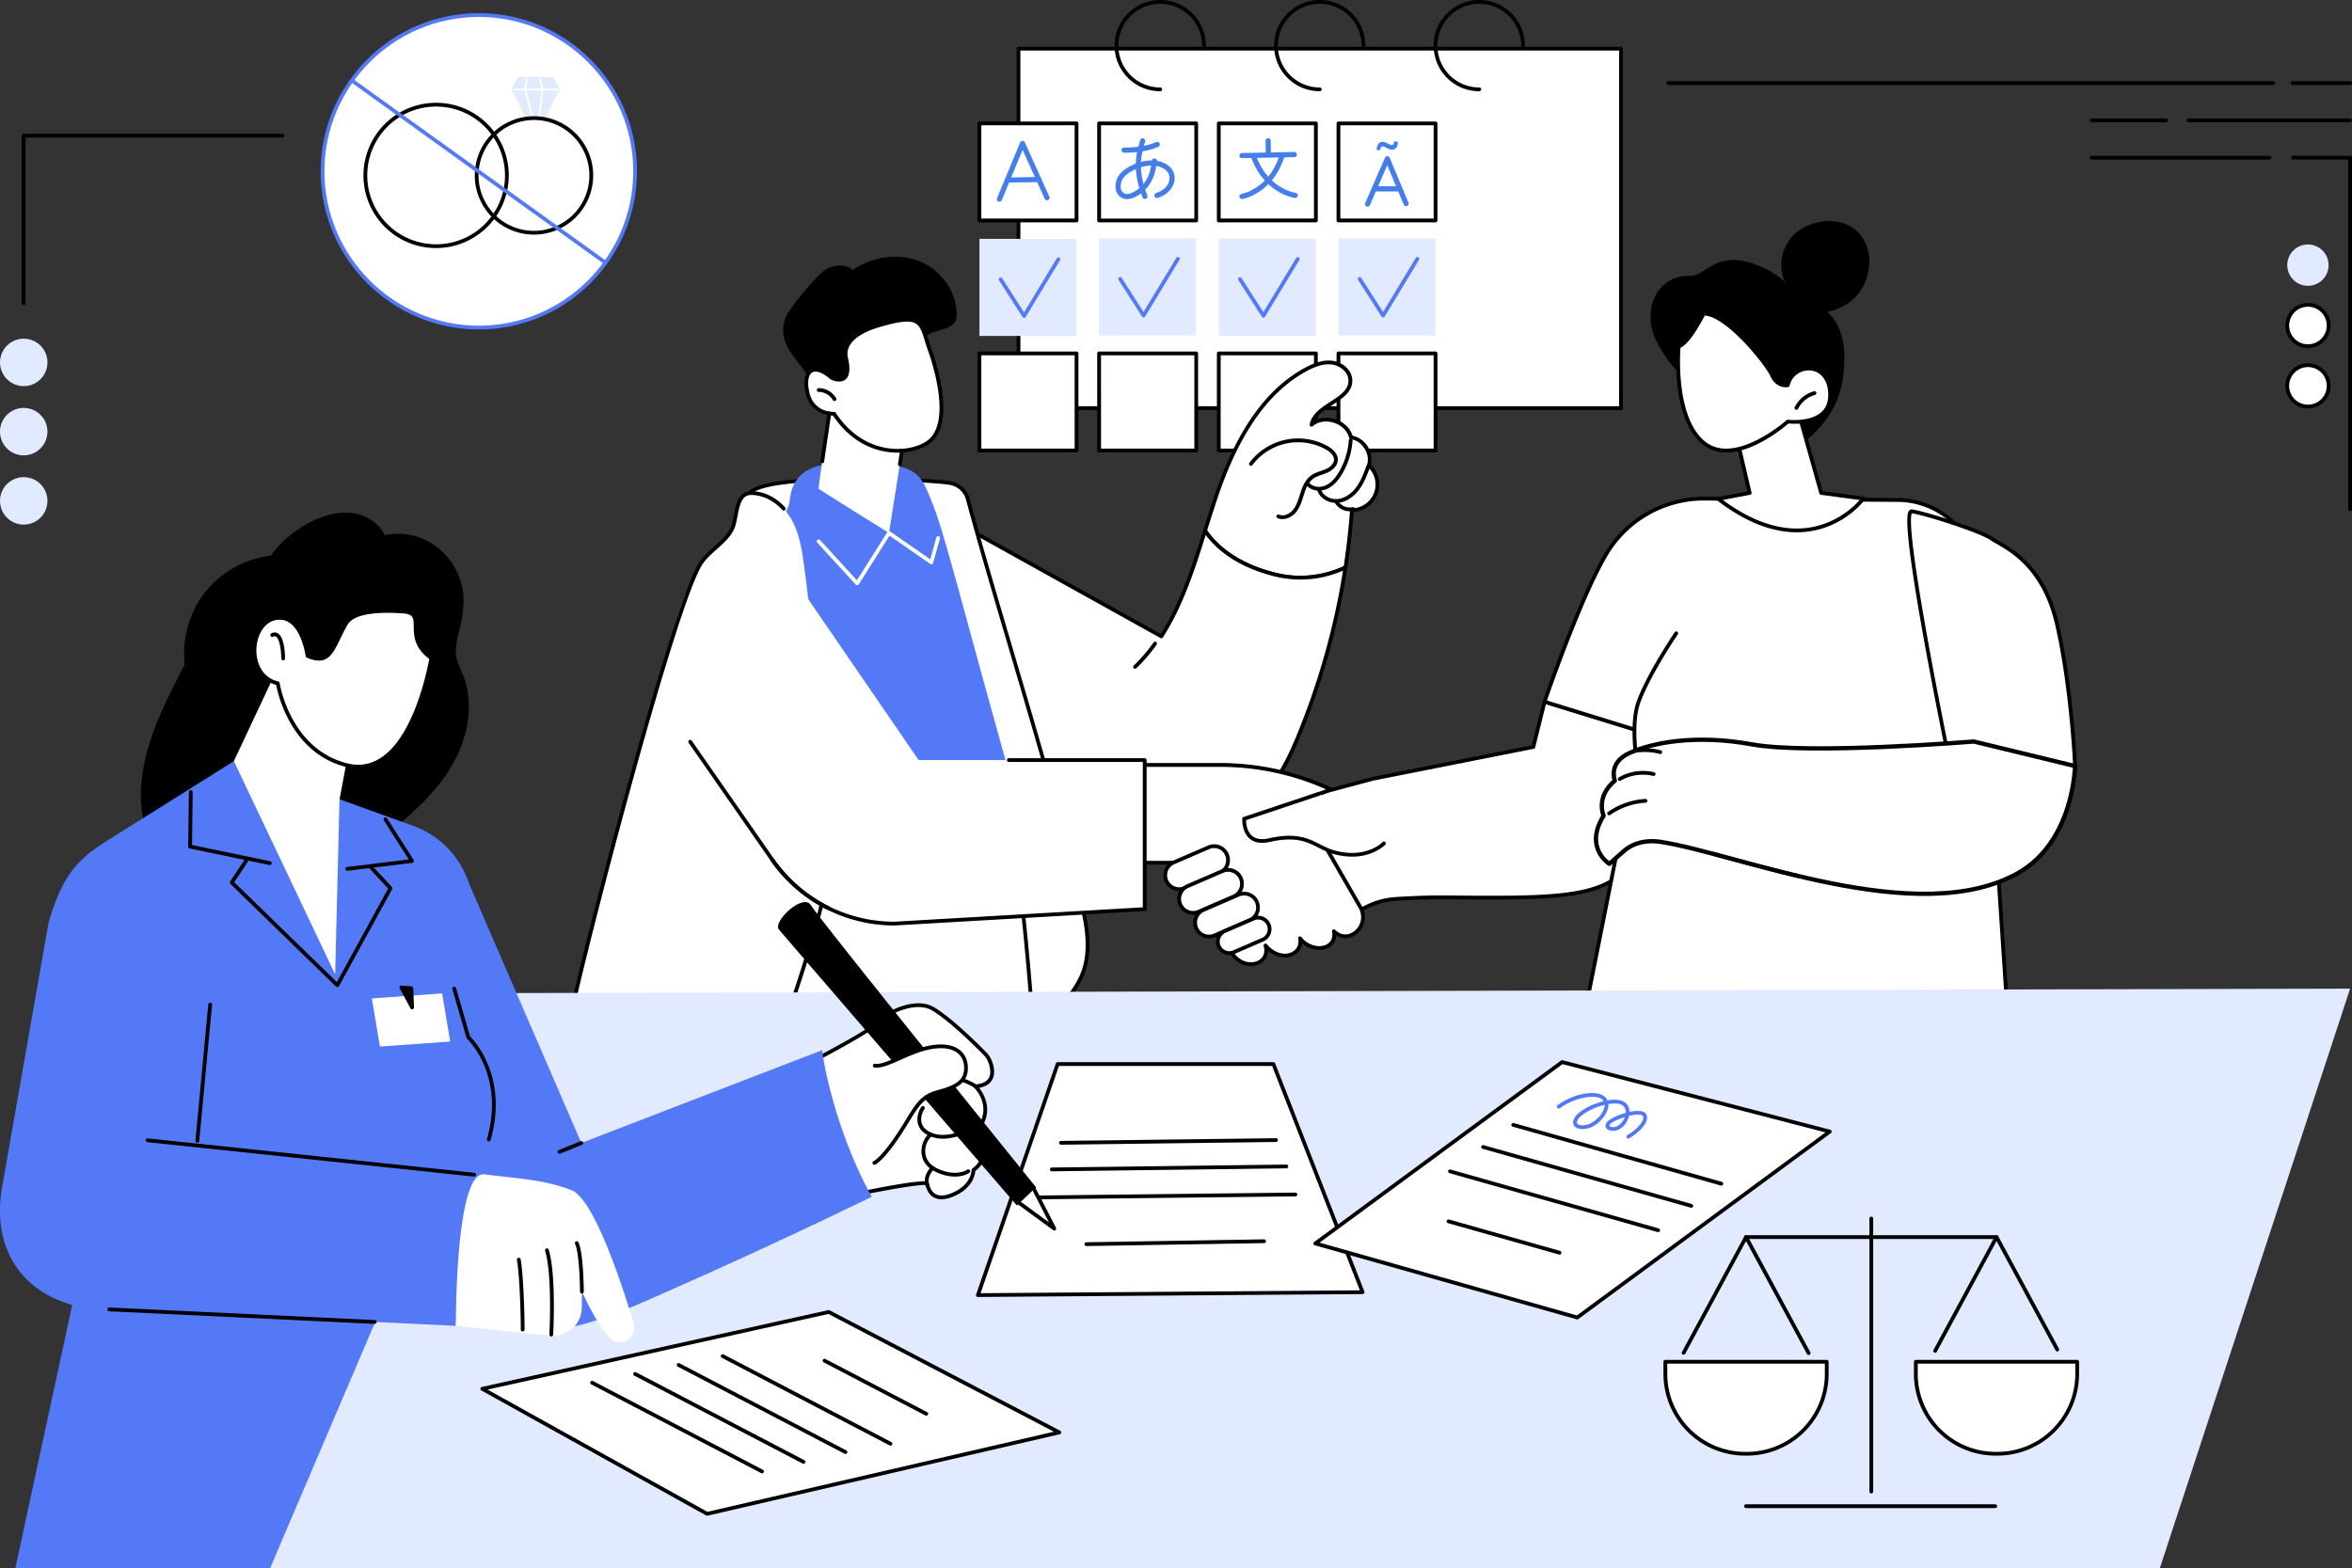 <svg xmlns="http://www.w3.org/2000/svg" viewBox="0 0 2743.78 1830"><rect x="0" y="0" width="2743.78" height="1830" fill="#333333" stroke="none"/><defs><style>.cls-1{fill:none;stroke:#437eeb;stroke-width:6px;}.cls-1,.cls-5{stroke-linecap:round;stroke-linejoin:round;}.cls-2,.cls-5{fill:#fff;}.cls-3{fill:#e2eaff;}.cls-4{fill:#5479f7;}.cls-5{stroke:#000;stroke-width:5px;}.cls-6{fill:#437eeb;}</style></defs><g id="图层_2" data-name="图层 2"><g id="Background"><path class="cls-1" d="M1609.33,178.1s2.88-8.69,8.7-6.23,10.79,3.12,12.77-3.32"/></g><g id="Illustration"><g id="Reaching_custody_agreement" data-name="Reaching custody agreement"><rect class="cls-2" x="1188.14" y="56.78" width="702.88" height="419.46" transform="translate(3079.16 533.03) rotate(180)"/><path d="M1891,478.45H1188.14a2.21,2.21,0,0,1-2.21-2.21V56.78a2.21,2.21,0,0,1,2.21-2.2H1891a2.21,2.21,0,0,1,2.2,2.2V476.24A2.21,2.21,0,0,1,1891,478.45ZM1190.34,474h698.48V59H1190.34Z"/><path d="M1725.68,106.46a53.23,53.23,0,1,1,53.23-53.23,2.21,2.21,0,0,1-4.41,0,48.82,48.82,0,1,0-48.82,48.83,2.2,2.2,0,1,1,0,4.4Z"/><path d="M1539.58,106.46a53.23,53.23,0,1,1,53.22-53.23,2.2,2.2,0,0,1-4.4,0,48.82,48.82,0,1,0-48.82,48.83,2.2,2.2,0,1,1,0,4.4Z"/><path d="M1353.47,106.46a53.23,53.23,0,1,1,53.22-53.23,2.2,2.2,0,0,1-4.4,0,48.82,48.82,0,1,0-48.82,48.83,2.2,2.2,0,1,1,0,4.4Z"/><rect class="cls-2" x="1561.41" y="143.97" width="113.26" height="113.27" transform="translate(3236.07 401.21) rotate(180)"/><path d="M1674.66,259.44H1561.41a2.2,2.2,0,0,1-2.21-2.2V144a2.21,2.21,0,0,1,2.21-2.21h113.25a2.21,2.21,0,0,1,2.21,2.21V257.24A2.2,2.2,0,0,1,1674.66,259.44ZM1563.61,255h108.85V146.17H1563.61Z"/><rect class="cls-2" x="1421.8" y="143.97" width="113.26" height="113.27" transform="translate(2956.86 401.21) rotate(180)"/><path d="M1535.06,259.44H1421.8a2.19,2.19,0,0,1-2.2-2.2V144a2.2,2.2,0,0,1,2.2-2.21h113.26a2.21,2.21,0,0,1,2.2,2.21V257.24A2.2,2.2,0,0,1,1535.06,259.44ZM1424,255h108.86V146.17H1424Z"/><rect class="cls-2" x="1282.2" y="143.97" width="113.26" height="113.27" transform="translate(2677.65 401.21) rotate(180)"/><path d="M1395.45,259.44H1282.19a2.2,2.2,0,0,1-2.2-2.2V144a2.21,2.21,0,0,1,2.2-2.21h113.26a2.21,2.21,0,0,1,2.21,2.21V257.24A2.2,2.2,0,0,1,1395.45,259.44Zm-111-4.4h108.85V146.17H1284.4Z"/><rect class="cls-2" x="1142.59" y="143.97" width="113.26" height="113.27" transform="translate(2398.44 401.21) rotate(180)"/><path d="M1255.85,259.44H1142.59a2.19,2.19,0,0,1-2.2-2.2V144a2.2,2.2,0,0,1,2.2-2.21h113.26a2.21,2.21,0,0,1,2.2,2.21V257.24A2.2,2.2,0,0,1,1255.85,259.44ZM1144.79,255h108.86V146.17H1144.79Z"/><rect class="cls-3" x="1561.41" y="278.16" width="113.26" height="113.27" transform="translate(3236.07 669.6) rotate(180)"/><path class="cls-4" d="M1613.49,370.34a2.22,2.22,0,0,1-1.86-1l-27.33-42.7a2.2,2.2,0,0,1,3.71-2.37L1613.44,364l38.18-63.12a2.2,2.2,0,0,1,3.77,2.28l-40,66.15a2.19,2.19,0,0,1-1.85,1.06Z"/><rect class="cls-3" x="1421.8" y="278.43" width="113.26" height="113.27" transform="translate(2956.86 670.13) rotate(180)"/><path class="cls-4" d="M1473.88,370.61a2.18,2.18,0,0,1-1.85-1L1444.7,326.9a2.2,2.2,0,0,1,3.71-2.38l25.42,39.72L1512,301.11a2.2,2.2,0,0,1,3.77,2.28l-40,66.15a2.21,2.21,0,0,1-1.86,1.07Z"/><rect class="cls-3" x="1281.99" y="278.16" width="113.26" height="113.27" transform="translate(2677.24 669.6) rotate(180)"/><path class="cls-4" d="M1334.08,370.34a2.22,2.22,0,0,1-1.86-1l-27.33-42.7a2.2,2.2,0,0,1,3.71-2.37L1334,364l38.19-63.12a2.2,2.2,0,1,1,3.76,2.28l-40,66.15a2.21,2.21,0,0,1-1.86,1.06Z"/><rect class="cls-3" x="1142.59" y="278.69" width="113.26" height="113.27" transform="translate(2398.44 670.66) rotate(180)"/><path class="cls-4" d="M1194.67,370.87a2.19,2.19,0,0,1-1.85-1l-27.33-42.7a2.2,2.2,0,0,1,3.71-2.37l25.42,39.71,38.18-63.12a2.2,2.2,0,1,1,3.77,2.28l-40,66.15a2.22,2.22,0,0,1-1.86,1.06Z"/><rect class="cls-2" x="1561.41" y="412.36" width="113.26" height="113.27" transform="translate(3236.07 938) rotate(180)"/><path d="M1674.66,527.84H1561.41a2.21,2.21,0,0,1-2.21-2.2V412.36a2.21,2.21,0,0,1,2.21-2.2h113.25a2.21,2.21,0,0,1,2.21,2.2V525.64A2.21,2.21,0,0,1,1674.66,527.84Zm-111.05-4.41h108.85V414.56H1563.61Z"/><rect class="cls-2" x="1421.8" y="412.36" width="113.26" height="113.27" transform="translate(2956.86 938) rotate(180)"/><path d="M1535.06,527.84H1421.8a2.2,2.2,0,0,1-2.2-2.2V412.36a2.2,2.2,0,0,1,2.2-2.2h113.26a2.21,2.21,0,0,1,2.2,2.2V525.64A2.21,2.21,0,0,1,1535.06,527.84ZM1424,523.43h108.86V414.56H1424Z"/><rect class="cls-2" x="1282.2" y="412.36" width="113.26" height="113.27" transform="translate(2677.65 938) rotate(180)"/><path d="M1395.45,527.84H1282.19a2.21,2.21,0,0,1-2.2-2.2V412.36a2.21,2.21,0,0,1,2.2-2.2h113.26a2.21,2.21,0,0,1,2.21,2.2V525.64A2.21,2.21,0,0,1,1395.45,527.84Zm-111-4.41h108.85V414.56H1284.4Z"/><rect class="cls-2" x="1142.59" y="412.36" width="113.26" height="113.27" transform="translate(2398.44 938) rotate(180)"/><path d="M1255.85,527.84H1142.59a2.2,2.2,0,0,1-2.2-2.2V412.36a2.2,2.2,0,0,1,2.2-2.2h113.26a2.21,2.21,0,0,1,2.2,2.2V525.64A2.21,2.21,0,0,1,1255.85,527.84Zm-111.06-4.41h108.86V414.56H1144.79Z"/><path class="cls-2" d="M1563,1078.57l7.92-5.22c19.34-16.08,36.43-21.33,47.51-23.29,6.19-1.1,13-1.44,26.57-2.11,21.73-1.08,38-.93,39.72-.92,109.23.94,163.84,1.41,198.59-21.19,11.52-7.5,58.76-42.19,55.18-164.92L1801.84,818.8q-6.54,26.4-13.09,52.79l-187.09,37.09-53.06,14.21-21.45,7.2L1479.92,1008Z"/><path d="M1563,1080.77a2.25,2.25,0,0,1-1.43-.52l-83-70.62a2.2,2.2,0,0,1-.46-2.82L1525.27,929a2.18,2.18,0,0,1,1.18-1l21.45-7.2,53.19-14.25L1787,869.71l12.75-51.44a2.22,2.22,0,0,1,1.06-1.39,2.18,2.18,0,0,1,1.73-.19l136.63,42.12a2.2,2.2,0,0,1,1.55,2c3.36,115.4-38.17,155.12-56.18,166.84-35.3,23-90.27,22.49-199.81,21.54-4.29,0-19.69-.07-39.59.92-13.49.67-20.25,1-26.3,2.08-16,2.83-31.68,10.51-46.49,22.82a1.33,1.33,0,0,1-.19.14l-7.92,5.22A2.22,2.22,0,0,1,1563,1080.77Zm-80.2-73.28,80.36,68.33,6.44-4.24c15.38-12.75,31.67-20.73,48.44-23.69,6.33-1.12,13.18-1.46,26.83-2.14,20-1,35.54-1,39.82-.92,108.68.93,163.23,1.4,197.41-20.84,17.31-11.26,57.11-49.48,54.23-161.43l-132.89-41-12.53,50.53a2.2,2.2,0,0,1-1.71,1.63l-187.09,37.09L1549.17,925l-20.56,6.91Z"/><path class="cls-2" d="M1486.06,670.07c-44.4-11.38-67.89-32.46-80.28-50.76,4.69-15,9.39-30,14.53-44.73,19.84-56.91,50-114.72,102.91-143.48,9.43-5.13,20-9.31,30.63-8s21.07,9.58,21.49,20.31c.94,24-40.77,28.52-45.27,52.13,14.62-12.52,41.32-4,46,14.72,14.62,1.84,25.31,18.7,20.76,32.73a29.9,29.9,0,0,1-19.66,52.24q-2.48,33.62-7.61,66.95A122.37,122.37,0,0,1,1486.06,670.07Z"/><path d="M1517.09,676.24a127,127,0,0,1-31.57-4c-46.58-11.93-70.07-34.68-81.56-51.66a2.18,2.18,0,0,1-.28-1.89c4.65-14.85,9.41-30,14.55-44.79,25.52-73.22,59.52-120.55,103.94-144.7,7.83-4.26,19.67-9.75,31.94-8.28,11.14,1.33,23,10.08,23.43,22.41.54,13.79-11.44,21.56-23,29.08-8,5.19-16.21,10.52-20.18,17.77,6.75-3.23,15-3.68,23.11-1.08,10.08,3.22,17.58,10.34,20.34,19.21a28.72,28.72,0,0,1,21.52,34,32.1,32.1,0,0,1-20.11,55c-1.64,21.62-4.16,43.54-7.48,65.16a2.18,2.18,0,0,1-1.24,1.66A125.12,125.12,0,0,1,1517.09,676.24Zm-108.89-57.3c11.28,16.25,34,37.61,78.41,49h0a120,120,0,0,0,80.94-7.28c3.31-21.79,5.8-43.86,7.4-65.61a2.2,2.2,0,0,1,2.19-2,27.7,27.7,0,0,0,18.21-48.39,2.22,2.22,0,0,1-.63-2.33c2-6.07.89-13-3-19.1s-9.66-10-16-10.77a2.2,2.2,0,0,1-1.86-1.65c-2-8-8.67-14.58-17.81-17.51s-18.33-1.44-24.61,3.94a2.21,2.21,0,0,1-3.6-2.09c2.33-12.22,13.46-19.44,24.22-26.42,11-7.17,21.46-13.93,21-25.22-.39-9.85-10.45-17.12-19.55-18.21-11-1.32-22,3.81-29.31,7.78-43.42,23.61-76.74,70.14-101.89,142.28C1417.38,589.69,1412.71,604.55,1408.2,618.94Z"/><path d="M1496.06,605.7a14.56,14.56,0,0,1-5.67-1.13,2.2,2.2,0,1,1,1.71-4.06c6,2.5,12.94-1.23,16.77-6.21,3.63-4.72,5.52-10.76,7.34-16.61.32-1,.63-2,1-3,2.27-7.05,5.48-14.92,12-19.74,3.52-2.6,7.59-4,11.52-5.36,1.85-.63,3.76-1.29,5.53-2.06,4.7-2,9.76-6,9.92-11,.18-6-6.25-10.36-10.09-12.44a66.61,66.61,0,0,0-85,18.53,2.2,2.2,0,1,1-3.52-2.65,71,71,0,0,1,90.67-19.76c8.18,4.45,12.58,10.29,12.39,16.46s-4.89,11.64-12.57,15c-1.93.83-3.92,1.51-5.85,2.18-3.78,1.3-7.36,2.54-10.34,4.73-5.54,4.09-8.39,11.17-10.45,17.56-.32,1-.62,2-.93,2.94-1.94,6.22-4,12.64-8.06,18C1508.63,601.84,1502.39,605.7,1496.06,605.7Z"/><path d="M1538.58,572.47c-5.53,0-11.15-2-14.85-6.65a2.2,2.2,0,0,1,3.46-2.72c4.44,5.62,13,6,18.9,3.45s10.8-7.47,15.55-15.33a83.73,83.73,0,0,0,11.83-37.47,2.2,2.2,0,1,1,4.39.3,88.07,88.07,0,0,1-12.45,39.45c-5.24,8.67-11,14.26-17.57,17.1A23.7,23.7,0,0,1,1538.58,572.47Z"/><path d="M1558.67,586.78c-10,0-19.37-6.15-22.12-14.82a2.2,2.2,0,0,1,4.2-1.33c2.37,7.48,11.15,12.59,20,11.63,7.81-.85,15.63-5.88,21.45-13.8,5.14-7,8.24-15,11.75-24.73a2.21,2.21,0,0,1,4.15,1.5c-2.86,7.91-6.42,17.76-12.35,25.83-6.55,8.92-15.49,14.6-24.53,15.58A24.74,24.74,0,0,1,1558.67,586.78Z"/><path d="M1574.71,596.58a20.7,20.7,0,0,1-17.15-9.16,2.2,2.2,0,1,1,3.7-2.38,16.09,16.09,0,0,0,16.79,6.75,2.2,2.2,0,0,1,1,4.29A18.82,18.82,0,0,1,1574.71,596.58Z"/><path class="cls-2" d="M1095,600.07c5.35-3.09,27.11,13.07,32.45,16L1197,654.78l157.84,87.77c24.08-37.58,37.52-80.42,50.94-123.24,12.39,18.3,35.88,39.38,80.28,50.76a122.37,122.37,0,0,0,83.48-7.92,855.34,855.34,0,0,1-55.15,197.39c-12.25,29.58-27.12,59.66-52.72,78.86s-59.5,25.1-91.18,20.81-68.78-16.18-96-33c-68.64-42.44-128.36-74.43-161-148.12-16.31-36.85-14.47-110.3-19.09-150.36C1093.8,622.26,1089.11,603.47,1095,600.07Z"/><path d="M1390,962.74a148,148,0,0,1-19.82-1.35c-33.93-4.59-71-17.35-96.85-33.3q-8.1-5-16-9.85c-62-38-115.47-70.73-145.8-139.25-11.72-26.48-14.14-70.5-16.28-109.34-.85-15.46-1.65-30-3-41.66-.11-1-.35-2.34-.63-4-2-11.28-3.39-22.57,2.3-25.85,4.49-2.59,13.71,2.41,29.15,12.54,2.34,1.54,4.36,2.86,5.47,3.48l225.56,125.43c23.28-37,36.65-79.66,49.59-121a2.2,2.2,0,0,1,3.92-.58c11.07,16.35,33.77,38.27,79,49.86a120.07,120.07,0,0,0,82-7.77,2.2,2.2,0,0,1,3.12,2.32,857.48,857.48,0,0,1-55.29,197.9C1504,890.3,1489,920.67,1463,940.16,1443.39,954.86,1417.53,962.74,1390,962.74Zm-293-361a1.84,1.84,0,0,0-.87.18c-3.5,2-1.08,16-.16,21.29.3,1.74.55,3.21.67,4.23,1.35,11.73,2.16,26.39,3,41.92,2.11,38.46,4.51,82.06,15.91,107.8,29.77,67.26,82.74,99.71,144.07,137.27q7.94,4.86,16.05,9.86C1301,940,1337.42,952.52,1370.78,957c33.59,4.54,66.23-2.89,89.57-20.39,25.14-18.86,39.85-48.6,52-77.94a853.75,853.75,0,0,0,54.38-192.86,124.32,124.32,0,0,1-81.22,6.36c-43.32-11.1-66.66-31.54-79-48-12.83,40.91-26.4,82.93-49.87,119.55a2.19,2.19,0,0,1-2.92.73L1126.39,618c-1.25-.7-3.24-2-5.75-3.65C1115.71,611.15,1101.44,601.79,1097,601.79Zm-2-1.72h0Z"/><path d="M1324.14,780.3a2.19,2.19,0,0,1-1.59-.67,2.21,2.21,0,0,1,.07-3.12,183.22,183.22,0,0,0,23.09-26.89,2.2,2.2,0,0,1,3.6,2.53,187.52,187.52,0,0,1-23.64,27.54A2.21,2.21,0,0,1,1324.14,780.3Z"/><path class="cls-2" d="M1110.58,564.07a25.76,25.76,0,0,1,18.36,18.27c35.36,131.33,103.68,344.15,133.94,477,5.26,23.12,8.87,47.56,2.16,70.29-6.11,20.71-20.41,38.24-37.19,51.81s-36.07,23.6-55.22,33.54c-26.52-60.07-34.16-218.9-55.38-281-20.57-60.2-41.19-120.6-54.18-182.89-9.1-43.62-153.27-39.75-152-84.36.36-12.67-44.94-80.91-36.48-91.28C894.82,550.58,1093.17,559.52,1110.58,564.07Z"/><path d="M1172.63,1217.17a2,2,0,0,1-.73-.13,2.21,2.21,0,0,1-1.29-1.18c-14.61-33.1-23.46-95.38-32-155.6-7.14-50.2-13.87-97.62-23.44-125.62C1094.9,875.33,1074,814,1060.91,751.49c-4.17-20-40.61-29.9-75.85-39.47-39.54-10.73-76.89-20.87-76.2-45.4.13-4.68-8-20.22-15.76-35.25-15.76-30.31-25.69-50.67-20.23-57.36,21.39-26.23,222.39-16.22,238.27-12.07h0a28.07,28.07,0,0,1,19.93,19.83c13.47,50,31.64,111.59,50.87,176.75,31.63,107.2,64.35,218.06,83.08,300.32,5,21.94,9.16,47.58,2.13,71.4-5.64,19.11-18.75,37.4-37.91,52.9-17,13.76-36.63,23.94-55.6,33.78A2.1,2.1,0,0,1,1172.63,1217.17ZM1000.47,560.91h-6.82c-66.66.37-109.44,6.15-117.36,15.87-4,5,10.86,33.59,20.71,52.54,10.19,19.59,16.42,31.87,16.26,37.41-.59,21.07,36.79,31.22,73,41,36.53,9.92,74.29,20.17,79,42.82,13,62.25,33.88,123.45,54.1,182.63,9.7,28.39,16.46,76,23.63,126.42,8.33,58.63,16.93,119.21,30.76,152.28,18.11-9.4,36.7-19.22,52.75-32.2,18.46-14.94,31.07-32.47,36.46-50.72,6.74-22.85,2.67-47.79-2.2-69.18-18.7-82.12-51.4-192.91-83-300.06-19.24-65.18-37.41-126.75-50.89-176.85A23.67,23.67,0,0,0,1110,566.2C1101.68,564,1051.88,560.91,1000.47,560.91Z"/><path class="cls-2" d="M648,1510.52c82.49-220.58,159-415.18,198.6-485.61l341-10.33s29.58,216.3,28,495.94Z"/><path d="M1215.63,1512.72H648a2.2,2.2,0,0,1-2.06-3c99.49-266,164.5-425,198.74-485.92a2.19,2.19,0,0,1,1.85-1.12l341-10.33a2.22,2.22,0,0,1,2.24,1.9c.3,2.16,29.58,219.66,28,496.25A2.2,2.2,0,0,1,1215.63,1512.72Zm-564.41-4.4h562.22c1.31-261.27-24.83-469.19-27.74-491.48L848,1027.07C813.79,1088.36,749.42,1245.83,651.22,1508.32Z"/><path d="M972.66,1512.72a2.37,2.37,0,0,1-.69-.11,2.2,2.2,0,0,1-1.4-2.78l90.87-277.25a51.32,51.32,0,0,1,37-33.85l6.69-1.55a2.2,2.2,0,1,1,1,4.29l-6.69,1.55a46.91,46.91,0,0,0-33.82,30.93L974.75,1511.2A2.19,2.19,0,0,1,972.66,1512.72Z"/><path class="cls-4" d="M894.82,1025.46h287.37a22.19,22.19,0,0,0,21.37-28.1c-9-32.49-25.39-91.84-47.42-171.16C1122,703.26,1099.93,616.68,1088,587.94s-14-44.29-62.65-46.45c-44.84-2-98.7-8.88-104,41.84A35.45,35.45,0,0,1,907,607.94l-31.84,23.63Z"/><path class="cls-2" d="M1000,682.89a2.23,2.23,0,0,1-1.62-.71l-44.95-49a2.2,2.2,0,1,1,3.25-3l43,46.91,35.53-56.36a2.19,2.19,0,0,1,3.11-.63l46.93,32.51,7-25.45a2.2,2.2,0,0,1,4.24,1.18l-7.88,28.43a2.19,2.19,0,0,1-3.37,1.23l-47.58-33-35.85,56.84a2.19,2.19,0,0,1-1.66,1Z"/><path class="cls-2" d="M1275.29,892.51h148.52a304.28,304.28,0,0,1,128.82,28.61h0l-36.9,13.65,71.11,123.48c11.94,20.74-11.87,44.57-29.56,29.38-.4-.34-.8-.71-1.2-1.09,4.37,21.39-24.74,26.89-39.48,8.22,4,19.59-22.56,29.37-40.34,8.4,6.48,22.5-25.17,31.37-39.64,8.26-15.28-24.4-62.27-104.8-62.27-104.8H1272.62Z"/><path d="M1459.17,1127.2c-8.55,0-18-4.38-24.42-14.61-14.15-22.6-56-94-61.66-103.77H1272.62a2.2,2.2,0,0,1-1.57-.66,2.25,2.25,0,0,1-.63-1.59l2.66-114.11a2.21,2.21,0,0,1,2.21-2.16h148.52a308.6,308.6,0,0,1,129.75,28.82,2.2,2.2,0,0,1,1.27,2.09,2.17,2.17,0,0,1-1.43,2l-34.46,12.75,69.8,121.22a25.44,25.44,0,0,1-5.7,32.36c-7.39,6.12-16.63,6.75-24.34,1.91a16.42,16.42,0,0,1-9.89,14.84c-8,3.69-20.24,2.62-29.7-5.67a17.62,17.62,0,0,1-10.2,14.31c-7.79,3.79-19.38,3.19-29.61-5.56a17.44,17.44,0,0,1-10.71,15.92A23.27,23.27,0,0,1,1459.17,1127.2Zm-184.29-122.78h99.47a2.19,2.19,0,0,1,1.9,1.09c.47.8,47.15,80.65,62.24,104.74,7.59,12.12,20,14.7,28.31,11,6.86-3.07,9.61-9.6,7.35-17.47a2.2,2.2,0,0,1,3.79-2c9.67,11.41,21.56,12.84,29,9.2,6.08-3,8.87-8.84,7.45-15.74a2.2,2.2,0,0,1,3.89-1.8c8.32,10.53,21,12.43,28.63,8.86,5.85-2.72,8.39-8.29,7-15.28a2.21,2.21,0,0,1,3.69-2c.36.36.73.69,1.1,1,7.86,6.75,16.27,4.51,21.52.16a20.81,20.81,0,0,0,4.7-26.77l-71.11-123.48a2.21,2.21,0,0,1,1.14-3.17l31.9-11.79a304.32,304.32,0,0,0-123-26.2H1277.44Z"/><path class="cls-2" d="M1422.83,1018.51,1382,1036.15a16.22,16.22,0,0,1-21.33-8.48h0a16.25,16.25,0,0,1,8.47-21.36L1410,988.67a16.22,16.22,0,0,1,21.33,8.48h0A16.26,16.26,0,0,1,1422.83,1018.51Z"/><path d="M1375.59,1039.69a18.46,18.46,0,0,1-7.31-35.4l40.81-17.64a18.42,18.42,0,0,1,24.23,9.63,18.47,18.47,0,0,1-9.61,24.25h0l-40.82,17.64A18.41,18.41,0,0,1,1375.59,1039.69Zm40.81-50.16a14,14,0,0,0-5.56,1.16L1370,1008.33a14,14,0,1,0,11.12,25.8l40.81-17.64a14.08,14.08,0,0,0,7.32-18.47,14.06,14.06,0,0,0-12.88-8.49Zm6.43,29h0Z"/><path class="cls-2" d="M1439.08,1046.16l-40.82,17.64a16.22,16.22,0,0,1-21.33-8.48h0a16.26,16.26,0,0,1,8.47-21.36l40.81-17.64a16.22,16.22,0,0,1,21.33,8.48h0A16.25,16.25,0,0,1,1439.08,1046.16Z"/><path d="M1391.84,1067.34A18.52,18.52,0,0,1,1385,1066a18.29,18.29,0,0,1-10.12-9.84,18.48,18.48,0,0,1,9.61-24.25l40.82-17.64a18.41,18.41,0,0,1,24.23,9.63,18.48,18.48,0,0,1-9.62,24.25h0l-40.81,17.64A18.48,18.48,0,0,1,1391.84,1067.34Zm40.8-50.16a14,14,0,0,0-5.55,1.16L1386.27,1036a14,14,0,0,0,11.12,25.8l40.81-17.64a14.07,14.07,0,0,0,7.32-18.47,14.08,14.08,0,0,0-12.88-8.49Zm6.44,29h0Z"/><path class="cls-2" d="M1457.69,1073.81l-40.82,17.64a16.22,16.22,0,0,1-21.33-8.48h0a16.26,16.26,0,0,1,8.47-21.36l40.81-17.64a16.22,16.22,0,0,1,21.33,8.48h0A16.25,16.25,0,0,1,1457.69,1073.81Z"/><path d="M1410.45,1095a18.46,18.46,0,0,1-7.31-35.4L1444,1042a18.42,18.42,0,0,1,24.23,9.63,18.48,18.48,0,0,1-9.62,24.25h0l-40.81,17.64A18.48,18.48,0,0,1,1410.45,1095Zm40.8-50.16a14,14,0,0,0-5.55,1.16l-40.82,17.64a14,14,0,0,0,11.12,25.8l40.81-17.64a14.06,14.06,0,0,0-5.56-27Zm6.44,29h0Z"/><path class="cls-2" d="M1473,1096.42,1439.36,1111a13.38,13.38,0,0,1-17.59-7h0a13.41,13.41,0,0,1,7-17.61l33.65-14.54a13.38,13.38,0,0,1,17.59,7h0A13.41,13.41,0,0,1,1473,1096.42Z"/><path d="M1434.06,1114.27a15.7,15.7,0,0,1-5.75-1.1,15.61,15.61,0,0,1-.43-28.83l33.65-14.54a15.57,15.57,0,0,1,20.48,8.14,15.62,15.62,0,0,1-8.13,20.5h0L1440.23,1113A15.65,15.65,0,0,1,1434.06,1114.27Zm33.64-41.35a11.27,11.27,0,0,0-4.43.92l-33.64,14.55a11.2,11.2,0,0,0,.3,20.68,11.07,11.07,0,0,0,8.55-.13l33.65-14.54a11.2,11.2,0,0,0-4.43-21.48Zm5.31,23.5h0Z"/><path class="cls-2" d="M1538.75,926.22l-87.33,29.14s-1.94,31.82,29.32,24.87c44-9.78,52.9,8,76.13,14.27,37.86,10.19,57.81-10.6,57.81-10.6Z"/><path d="M1577.29,999.54a80.21,80.21,0,0,1-21-2.92c-7-1.89-12.81-4.81-18.41-7.64-13.56-6.87-26.36-13.35-56.68-6.6-10,2.21-17.83.91-23.43-3.86-9.37-8-8.59-22.67-8.56-23.29a2.22,2.22,0,0,1,1.51-2l87.32-29.14a2.2,2.2,0,1,1,1.4,4.17L1453.61,957c.07,3.6.88,13,7,18.23,4.49,3.82,11.09,4.8,19.61,2.9,31.86-7.09,46,.06,59.62,7,5.64,2.85,11,5.55,17.56,7.32,36.06,9.7,54.87-9.19,55.66-10a2.2,2.2,0,0,1,3.17,3C1615.59,986.13,1602.36,999.54,1577.29,999.54Z"/><path class="cls-2" d="M821.82,653.32c15-15,29.68-22.24,34.59-42.86,3.31-13.86,4-33.81,18.17-35.06,0,0,28.53-3.17,48.16,29.74,9.84,16.5,12.74,36.13,15.33,55.18,16.84,123.85,29.81,313.45,7.08,436.35-3.26,17.64-16.39,91.88-55.77,110.75-25.16,12-56.87,9.48-84.76,9.48-28.52,0-126.38,10.16-133.76-9.45-1.44-3.84-6.09-6.36-5.62-16,12.93-58.15,59.19-244.23,92.3-358.1C781,752.85,798.52,676.64,821.82,653.32Z"/><path d="M700.83,1220.74h-7.74a30.13,30.13,0,0,1-29.4-36.56C686.07,1081.25,784.16,708,814.89,657.45c4.76-7.84,11.77-14.06,18.55-20.07,9.32-8.28,18.13-16.09,20.83-27.43.59-2.46,1.09-5.09,1.61-7.88,2.46-13,5.24-27.69,18.51-28.87.86-.09,22.55-2.23,41.53,18.89a2.2,2.2,0,1,1-3.27,2.95c-17.41-19.37-37.64-17.48-37.83-17.45-10,.88-12.34,13.29-14.61,25.29-.54,2.85-1.05,5.53-1.66,8.09-3,12.69-12.77,21.34-22.19,29.7-6.53,5.8-13.29,11.8-17.71,19.07-30.52,50.2-128.31,422.62-150.66,525.37a25.73,25.73,0,0,0,25.11,31.22c50,0,136.94-.15,156.49-1.5,32.8-2.26,58.4-16,68.46-36.66,6.77-13.91,42.4-127.42,41.93-143.76a2.2,2.2,0,1,1,4.4-.13c.5,17.38-35.31,131.3-42.37,145.81-15.51,31.9-55.6,38-72.11,39.14C831.19,1220.52,751.69,1220.74,700.83,1220.74Z"/><path class="cls-2" d="M921.93,668.61l149.73,218.27h263.71v173.89l-290.78,16.82c-.84.05-1.67.07-2.51.07A173.42,173.42,0,0,1,901,1003.24L813.08,876.86c-53.1-76.34-23-182.24,62.33-219.11l3.57-1.54A35.16,35.16,0,0,1,921.93,668.61Z"/><path d="M965.77,1061.53a2.17,2.17,0,0,1-1-.23,176.22,176.22,0,0,1-65.61-56.81L803.37,866.75a2.2,2.2,0,1,1,3.61-2.52L902.8,1002a171.84,171.84,0,0,0,64,55.38,2.2,2.2,0,0,1-1,4.17Z"/><path d="M1043.45,1079.86a175.75,175.75,0,0,1-144.27-75.37,2.2,2.2,0,0,1,3.62-2.51,171.28,171.28,0,0,0,140.54,73.48l289.83-16.77V889.08H1176.75a2.21,2.21,0,0,1,0-4.41h158.62a2.21,2.21,0,0,1,2.21,2.21v173.89a2.21,2.21,0,0,1-2.08,2.2l-292,16.89Z"/><path d="M915.46,373c3.47-11.93,35.19-48.88,45-56.5s24.89-9.5,34.37-1.48c22.44-15.43,52.47-20.33,77.74-10.21s44.14,36.09,43.39,63.33-51.83,5.39-50,55.53c-4.32,23.65-26.47,41.54-50.2,45.22-21.43,3.33-59-5.71-71.48-27.15C930.54,418.09,906.78,402.83,915.46,373Z"/><path class="cls-2" d="M1054.82,509.46,1037.08,621.9s-81.57-50.83-82.16-51.63,13.89-96.47,13.89-96.47S987.68,442.17,1054.82,509.46Z"/><path class="cls-2" d="M1084.68,408.37s30.45,80.37,0,106.25C1066.6,530,1009.51,538,973,482.76c0,0-25.28,1.24-31-24.65s7.14-35.65,28-17.43c0,0,25.28,12.89,17-23-3.62-15.64,9.71-29.88,38.89-38.32C1078.64,364.1,1073.74,377.45,1084.68,408.37Z"/><path d="M1047,528.16a82.94,82.94,0,0,1-11.68-.83c-17.7-2.52-43-11.93-63.52-42.38-5.47-.18-26.69-2.45-32-26.36-3.08-13.83-1.11-24,5.41-27.86,6.36-3.78,15.59-.91,26,8.1,2.44,1.17,8.74,3.27,12.18.58,2.45-1.92,4.68-7.16,1.42-21.24-4-17.41,10.7-32.33,40.42-40.92,45.54-13.17,50.13-5.94,57.79,18.9,1.06,3.43,2.26,7.32,3.72,11.46,1.39,3.68,30.56,82.17-.65,108.68C1078.58,522.68,1064.26,528.16,1047,528.16Zm-74-47.6a2.22,2.22,0,0,1,1.84,1c19.73,29.86,44.13,39,61.12,41.43,21,3,38.88-2.88,47.29-10,28.93-24.58-.33-103-.62-103.79a.08.08,0,0,1,0,0c-1.5-4.24-2.72-8.19-3.79-11.67-6.76-21.93-8.81-28.55-52.36-16-27.17,7.85-40.79,20.87-37.35,35.7,3.08,13.31,2.1,21.71-3,25.7-6.5,5.08-16.69,0-17.12-.24a1.9,1.9,0,0,1-.44-.3c-8.83-7.69-16.51-10.54-21.08-7.82s-6,11.44-3.37,23.11c5.31,23.81,27.86,23,28.8,22.93Z"/><path d="M973.52,467.94a2.21,2.21,0,0,1-1.92-1.11,19.5,19.5,0,0,0-16.46-9.55h-.07a2.2,2.2,0,1,1,0-4.4h.09a23.72,23.72,0,0,1,20.28,11.77,2.21,2.21,0,0,1-.82,3A2.17,2.17,0,0,1,973.52,467.94Z"/><path d="M961.14,540.35l-4.36-.64s5-34.21,8.56-57.69a2.2,2.2,0,0,1,4.36.65C966.16,506.15,961.14,540.35,961.14,540.35Z"/><path d="M1049.74,543.9l-.35,0a2.19,2.19,0,0,1-1.83-2.51l2.49-15.75a2.2,2.2,0,0,1,4.35.69L1051.91,542A2.19,2.19,0,0,1,1049.74,543.9Z"/><path class="cls-2" d="M1914.26,853.52,1801.84,818.8s42.14-123.36,73-173.91a132,132,0,0,1,113.69-63.08l225.79,1.61a94.59,94.59,0,0,1,93.74,88.67l73.19,1105.17-652.2,5.81Z"/><path d="M1729.06,1785.27a2.2,2.2,0,0,1-2.16-2.63L1911.71,855,1801.19,820.9a2.2,2.2,0,0,1-1.31-1.1,2.24,2.24,0,0,1-.12-1.72c.42-1.23,42.57-124.16,73.21-174.33a134.84,134.84,0,0,1,115.59-64.15l225.79,1.61A97.11,97.11,0,0,1,2310.27,672l73.19,1105.16a2.22,2.22,0,0,1-.58,1.65,2.19,2.19,0,0,1-1.6.7l-652.2,5.81Zm75.61-967.91,110.24,34.06a2.2,2.2,0,0,1,1.51,2.53l-184.67,926.89,647.16-5.76-73-1102.84a92.7,92.7,0,0,0-91.56-86.62L1988.52,584a130.45,130.45,0,0,0-111.79,62C1848.57,692.16,1810.44,800.73,1804.67,817.36Z"/><path d="M1970.9,321.92c19.29.67,29.6-29.61,74.65-14.16,17.08,5.85,28.78,13.74,36.74,21.28a48.59,48.59,0,0,1-4.13-15.5c-1.43-15.43,5.09-28,9.34-33.86,15.29-21.11,56.28-31.71,79.41-9.35,18.78,18.18,16.64,49.28,3.5,68.9-12.74,19-33.48,23.74-38.6,24.75,15.79,13.75,24.09,40.26,17.57,80.23-10.3,63.07-72.88,89.05-78.08,90.09C2028,477.24,1967,463.51,1933.57,400.44,1913,361.71,1933.77,320.63,1970.9,321.92Z"/><path class="cls-2" d="M2092.73,462.12l31.81,113.06,49.24,6.5s-61.27,83.36-169.29.43l36.63-6.93-17.67-75.82Z"/><path d="M2096,621.07c-29.48,0-60.65-12.47-92.87-37.21a2.2,2.2,0,0,1,.93-3.91l34.37-6.51-17.15-73.58a2.21,2.21,0,0,1,1.11-2.44l69.28-37.24a2.21,2.21,0,0,1,3.16,1.35l31.42,111.66,47.8,6.3a2.21,2.21,0,0,1,1.48,3.49c-.93,1.27-23.31,31.13-65.13,37.08A103,103,0,0,1,2096,621.07Zm-86.23-37.72c35.11,25.91,68.74,36.79,100,32.35,32.39-4.61,53-24.71,59.74-32.36l-45.29-6a2.2,2.2,0,0,1-1.83-1.58l-31.06-110.42L2026,500.5l17.28,74.18a2.2,2.2,0,0,1-1.73,2.66Z"/><path class="cls-2" d="M1958.26,404.49s-7.53,81.86,29.14,112.07,98.23-24.68,98.23-24.68,49.5,6.13,49.35-31.1c-.16-40.27-43.51-37.89-49.34-11.4,0,0-11.59,3-18.44-11.68-7-15.05-53.2-72.07-79.72-71.84C1977.81,384.29,1967.69,400.25,1958.26,404.49Z"/><path d="M2013.88,527.93a42.6,42.6,0,0,1-27.88-9.67c-37.14-30.6-30.24-110.58-29.93-114a2.22,2.22,0,0,1,1.29-1.81c9.89-4.45,20.81-23.61,28.17-37.64a2.17,2.17,0,0,1,1.93-1.18h.18c28.56,0,75,58.92,81.55,73.11,4.76,10.22,11.84,10.85,14.67,10.65,3.94-14.3,17.71-20.75,29-19.54,11.68,1.24,24.2,10.54,24.28,32.89,0,9.82-3.2,17.69-9.63,23.4-13.35,11.85-36.09,10.48-41.19,10C2080.63,499.13,2045.94,527.93,2013.88,527.93Zm-53.52-122c-.72,10.23-4.51,81.81,28.44,109,34.81,28.68,94.76-24.09,95.36-24.62a2.22,2.22,0,0,1,1.74-.54c.25,0,25.45,3,38.74-8.84,5.44-4.82,8.17-11.58,8.14-20.08-.08-19.44-10.56-27.48-20.35-28.53s-21.82,4.76-24.64,17.6a2.2,2.2,0,0,1-1.59,1.66c-.14,0-13.46,3.32-21-12.88-6.57-14.12-51-68.89-76.41-70.53C1977.33,389.77,1968.48,401.56,1960.36,405.91Z"/><path d="M2095.7,478.2a2.13,2.13,0,0,1-1-.23,2.2,2.2,0,0,1-1-3,35.81,35.81,0,0,1,22.46-18.4,2.2,2.2,0,0,1,1.14,4.26,31.29,31.29,0,0,0-19.65,16.1A2.22,2.22,0,0,1,2095.7,478.2Z"/><path class="cls-2" d="M1914.3,917.88s-15.09-65.64-2.75-99.11,43.9-79.81,43.9-79.81l30.47,7.36-24.33,165.32Z"/><path d="M1914.29,920.09a2.2,2.2,0,0,1-2.14-1.71c-.62-2.71-15.09-66.68-2.66-100.37,12.29-33.34,43.82-79.82,44.14-80.28a2.2,2.2,0,1,1,3.64,2.47c-.31.46-31.54,46.51-43.65,79.33-12,32.46,2.67,97.21,2.82,97.86a2.21,2.21,0,0,1-1.65,2.64A2.14,2.14,0,0,1,1914.29,920.09Z"/><path class="cls-2" d="M2420.68,893.84s-3.73-90.18-21-165.35-64-91.26-76.13-99.9-76-29.38-93.32-32,44.58,295.21,44.58,295.21Z"/><path d="M2420.68,896h0l-145.88-2a2.19,2.19,0,0,1-2.12-1.75c-.15-.71-14.77-71.21-27.66-142.43-26.28-145.13-20-151.77-17.63-154.27a3.54,3.54,0,0,1,3.19-1.14c17.5,2.63,81.79,23.44,94.27,32.36,1.61,1.14,4,2.5,6.75,4.08,17.91,10.23,55.16,31.52,70.24,97.12,17.13,74.51,21,164.84,21.07,165.74a2.21,2.21,0,0,1-2.2,2.3Zm-144.08-6.39,141.77,2c-.73-14.62-5.34-95.17-20.85-162.62-14.65-63.71-50.77-84.35-68.13-94.27-3-1.71-5.34-3.06-7.13-4.33-11.83-8.45-74.77-28.75-91.9-31.51-2.06,3.34-3.65,25.33,19,150.31C2261.09,814.1,2274.28,878.39,2276.6,889.65Z"/><path class="cls-5" d="M2302.68,865.21l118,28.63s-1.32,87.61-65.89,124.48c-117.05,66.82-326.75-22.08-417.88-36.09-15.38-2.36-31.06.65-42.74,10.94l-16.73,14.75s-30.12-18.46-6.73-56.08c0,0-9.74-21.94,13.15-40.93,0,0-8.47-20.87,17.34-32.47s76-22.08,142.81-9.87S2302.68,865.21,2302.68,865.21Z"/><path d="M2097.71,1024.37a2.29,2.29,0,0,1-.51-.06c-26.18-6.21-52-13.19-74.82-19.34-8.38-2.26-16.51-4.46-24.34-6.53a2.2,2.2,0,1,1,1.12-4.26c7.84,2.08,16,4.27,24.36,6.54,23.89,6.44,48.58,13.11,74.7,19.3a2.21,2.21,0,0,1-.51,4.35Z"/><path d="M1877.21,951.29a2.2,2.2,0,0,1-1.27-4,84.69,84.69,0,0,1,43.49-15.09,2.2,2.2,0,1,1,.26,4.4,80.32,80.32,0,0,0-41.23,14.3A2.16,2.16,0,0,1,1877.21,951.29Z"/><path d="M1889.56,911.15a2.21,2.21,0,0,1-1.11-4.11,55.89,55.89,0,0,1,41-6,2.2,2.2,0,1,1-1,4.28,51.47,51.47,0,0,0-37.73,5.49A2.14,2.14,0,0,1,1889.56,911.15Z"/><path d="M1936.83,879.81a2.24,2.24,0,0,1-.57-.08,68.74,68.74,0,0,0-29-1.32,2.2,2.2,0,0,1-.74-4.34,73.28,73.28,0,0,1,30.84,1.4,2.21,2.21,0,0,1-.56,4.34Z"/><polygon class="cls-3" points="2519.52 1830 314.74 1830 582.9 1158.77 2741.58 1153.52 2519.52 1830"/><path class="cls-2" d="M1942.75,1588.92H2131a0,0,0,0,1,0,0v14.18a93.14,93.14,0,0,1-93.14,93.14h-1.95a93.14,93.14,0,0,1-93.14-93.14v-14.18A0,0,0,0,1,1942.75,1588.92Z"/><path d="M2037.84,1698.45h-1.95a95.45,95.45,0,0,1-95.34-95.35v-14.18a2.19,2.19,0,0,1,2.2-2.2H2131a2.2,2.2,0,0,1,2.2,2.2v14.18A95.45,95.45,0,0,1,2037.84,1698.45ZM1945,1591.12v12a91,91,0,0,0,90.94,90.94h1.95a91,91,0,0,0,90.94-90.94v-12Z"/><path d="M2109.89,1581a2.19,2.19,0,0,1-1.94-1.15l-71.08-131.77L1966,1579.49a2.2,2.2,0,0,1-3.88-2.09l72.84-135a2.28,2.28,0,0,1,3.87,0l73,135.35a2.2,2.2,0,0,1-.89,3A2.17,2.17,0,0,1,2109.89,1581Z"/><path class="cls-2" d="M2235,1588.92h188.24a0,0,0,0,1,0,0v14.18a93.14,93.14,0,0,1-93.14,93.14h-1.95A93.14,93.14,0,0,1,2235,1603.1v-14.18A0,0,0,0,1,2235,1588.92Z"/><path d="M2330.07,1698.45h-2a95.45,95.45,0,0,1-95.34-95.35v-14.18a2.19,2.19,0,0,1,2.2-2.2h188.24a2.2,2.2,0,0,1,2.2,2.2v14.18A95.45,95.45,0,0,1,2330.07,1698.45Zm-92.89-107.33v12a91,91,0,0,0,90.94,90.94h2A91,91,0,0,0,2421,1603.1v-12Z"/><path d="M2257.46,1578.42a2.17,2.17,0,0,1-1-.26,2.2,2.2,0,0,1-.9-3l71.64-132.8a2.29,2.29,0,0,1,3.88,0l70.82,131.29a2.2,2.2,0,1,1-3.87,2.1l-68.89-127.71-69.7,129.21A2.22,2.22,0,0,1,2257.46,1578.42Z"/><path d="M2329.1,1445.63H2036.87a2.21,2.21,0,1,1,0-4.41H2329.1a2.21,2.21,0,0,1,0,4.41Z"/><path d="M2183,1742.55a2.2,2.2,0,0,1-2.2-2.2V1421.78a2.2,2.2,0,1,1,4.4,0v318.57A2.19,2.19,0,0,1,2183,1742.55Z"/><path d="M2327.64,1759.64H2036.87a2.2,2.2,0,1,1,0-4.4h290.77a2.2,2.2,0,1,1,0,4.4Z"/><polygon class="cls-2" points="1233.76 1241.54 1485.48 1241.54 1589.57 1507.72 1140.82 1511.14 1233.76 1241.54"/><path d="M1140.81,1513.34a2.2,2.2,0,0,1-2.08-2.92l93-269.6a2.19,2.19,0,0,1,2.08-1.48h251.72a2.19,2.19,0,0,1,2,1.4l104.09,266.18a2.21,2.21,0,0,1-.22,2,2.23,2.23,0,0,1-1.81,1l-448.76,3.41Zm94.52-269.6-91.42,265.18,442.45-3.37L1484,1243.74Z"/><path d="M1267.34,1453.89a2.2,2.2,0,0,1,0-4.4l207.2-3.42a2.16,2.16,0,0,1,2.23,2.16,2.2,2.2,0,0,1-2.16,2.24l-207.2,3.42Z"/><path d="M1211.73,1399.35a2.21,2.21,0,0,1,0-4.41l299.43-3.41h0a2.2,2.2,0,0,1,0,4.4l-299.43,3.42Z"/><path d="M1226.91,1366.69a2.21,2.21,0,0,1,0-4.41l273.65-3.46a2.18,2.18,0,0,1,2.23,2.17,2.2,2.2,0,0,1-2.18,2.23l-273.65,3.47Z"/><path d="M1237.57,1335.64a2.21,2.21,0,0,1,0-4.41l251-3.17a2.26,2.26,0,0,1,2.24,2.17,2.21,2.21,0,0,1-2.18,2.23l-251,3.18Z"/><polygon class="cls-2" points="562.63 1620.48 824.92 1766.35 1235.76 1671.33 966.77 1530.82 562.63 1620.48"/><path d="M824.92,1768.55a2.25,2.25,0,0,1-1.07-.28L561.56,1622.4a2.2,2.2,0,0,1,.59-4.07l404.15-89.66a2.2,2.2,0,0,1,1.49.2l269,140.51a2.21,2.21,0,0,1-.53,4.1l-410.83,95A2.14,2.14,0,0,1,824.92,1768.55ZM568.77,1621.37,825.25,1764l404.21-93.48-263-137.39Z"/><path d="M1080.55,1651.83a2.17,2.17,0,0,1-1-.25l-118.89-62.1a2.21,2.21,0,0,1,2-3.91l118.89,62.11a2.2,2.2,0,0,1-1,4.15Z"/><path d="M1038.78,1686.76a2.06,2.06,0,0,1-1-.26l-195.6-102.17a2.2,2.2,0,1,1,2-3.91l195.6,102.18a2.2,2.2,0,0,1-1,4.16Z"/><path d="M986.31,1696.51a2.23,2.23,0,0,1-1-.25L790.51,1594.51a2.21,2.21,0,0,1,2-3.91l194.78,101.76a2.2,2.2,0,0,1-1,4.15Z"/><path d="M937.44,1708a2.21,2.21,0,0,1-1-.26L740,1605.12a2.2,2.2,0,1,1,2-3.91l196.41,102.6a2.21,2.21,0,0,1-1,4.16Z"/><path d="M888.92,1719.09a2.23,2.23,0,0,1-1-.25l-198-103.46a2.2,2.2,0,1,1,2-3.9l198.05,103.46a2.2,2.2,0,0,1-1,4.15Z"/><polygon class="cls-2" points="1534.39 1450.84 1839.97 1537.28 2134.58 1320.34 1822.31 1239.25 1534.39 1450.84"/><path d="M1840,1539.48a2.47,2.47,0,0,1-.6-.08L1533.79,1453a2.17,2.17,0,0,1-1.56-1.72,2.2,2.2,0,0,1,.86-2.17L1821,1237.48a2.15,2.15,0,0,1,1.85-.36l312.27,81.09a2.2,2.2,0,0,1,.75,3.9l-294.61,216.94A2.2,2.2,0,0,1,1840,1539.48Zm-300.64-89.54,300.2,84.92,290-213.55-306.78-79.67Z"/><path d="M1819.27,1463.89a2.08,2.08,0,0,1-.6-.09l-129.43-36.61a2.2,2.2,0,0,1,1.19-4.24l129.44,36.61a2.21,2.21,0,0,1-.6,4.33Z"/><path d="M1934.37,1437.65a2.47,2.47,0,0,1-.6-.08l-242.84-68.7a2.2,2.2,0,0,1,1.19-4.24l242.85,68.7a2.2,2.2,0,0,1-.6,4.32Z"/><path d="M1973,1409.22a2.13,2.13,0,0,1-.6-.09l-242.78-68.68a2.2,2.2,0,1,1,1.2-4.23l242.78,68.68a2.2,2.2,0,0,1-.6,4.32Z"/><path d="M2008.08,1383.38a2.08,2.08,0,0,1-.6-.09l-242.74-68.66a2.2,2.2,0,0,1,1.2-4.24l242.74,68.66a2.21,2.21,0,0,1-.6,4.33Z"/><path class="cls-4" d="M1899.51,1328.52a2.2,2.2,0,0,1-1.12-4.1c12.18-7.16,18.12-15.16,18.59-19.91a3.06,3.06,0,0,0-.77-2.7c-2.31-2.06-8.78-1.52-15.78.21-1.61,7.17-6.86,13.94-13.15,16.42-5.09,2-11.24,1-13.44-2.23-.72-1-2-3.88,1.29-7.46s12.18-7.7,21.38-10.26c0-.21,0-.41,0-.62.07-3-.79-7-5.24-9-3.39-1.51-8.78-1.66-15-.62,0,.5,0,1,0,1.52-.3,8.77-8.32,19.46-18.66,24.87-6,3.11-15.27,4.15-19.89.39-2.31-1.88-3.08-4.68-2.17-7.88,2.27-7.94,14.47-14.38,19.61-16.78a85.06,85.06,0,0,1,15.57-5.49,8.65,8.65,0,0,0-2.92-2.84c-8.36-5.13-30.71-1.5-48.1,11a2.2,2.2,0,1,1-2.58-3.57c19.61-14.13,43.23-17.2,53-11.21a12.58,12.58,0,0,1,5.1,5.64c6.81-1.18,13.23-1.14,17.83.92,5,2.21,7.81,6.77,7.86,12.56,7.72-1.65,14.93-1.78,18.2,1.14a7.2,7.2,0,0,1,2.22,6.42c-.71,7.15-8.86,16.29-20.74,23.26A2.17,2.17,0,0,1,1899.51,1328.52Zm-4.07-25.09c-7.51,2.36-14.65,5.69-17.07,8.31-.31.33-1.27,1.44-.9,2,.82,1.2,4.7,2,8.2.63C1889.92,1312.67,1893.66,1308.3,1895.44,1303.43Zm-23.52-14.31a79.51,79.51,0,0,0-14.86,5.22c-9.42,4.4-16,9.76-17.23,14-.55,1.93.09,2.76.71,3.26,2.69,2.19,10,1.76,15.07-.88,8.89-4.65,16.05-13.92,16.3-21.11C1871.92,1289.44,1871.92,1289.28,1871.92,1289.12Z"/><path d="M179.94,985c9.17,13.23,21.66,23.54,34.07,33.57,13,10.54,26.53,20.71,41.36,28.62a136.71,136.71,0,0,0,91,13.55,131,131,0,0,0,74.86-44.1,138.69,138.69,0,0,0,22.35-37.26c3.65-2.82,7.23-5.74,10.81-8.63,7.4-6,14.72-12,21.85-18.34C490.31,940,503.6,926.59,515,911.58c22.21-29.38,36.37-66.37,30.7-103.57a106.43,106.43,0,0,0-8.13-26.67,81,81,0,0,1-4.92-13.41,41.4,41.4,0,0,1-.5-14.43c1.25-10.47,4.55-20.66,6.41-31,1.81-10.06,2.94-20.43,1.77-30.64-3.66-32.06-28.72-60.75-60.54-67.47a75.75,75.75,0,0,0-30.95.07c-.48-1-1-2-1.58-3-7.34-12.28-20.51-20.47-34.55-22.57-16.83-2.53-33.64,2.05-48.74,9.33a132.54,132.54,0,0,0-48.1,40A119.12,119.12,0,0,0,301.34,651c-30.71,7.86-57.7,28.06-72.69,56.13a119.47,119.47,0,0,0-13.32,68.47c-3.54,6.69-6.88,13.5-10.29,20.19-15.27,29.94-29.63,61-36.45,94.1C162.15,921.1,161,957.64,179.94,985Z"/><path class="cls-2" d="M932.77,1246.07s80.18-40.8,91.21-53,44.64-27.89,64.58-15.95c18.65,11.17,45.52,37,60.75,52.57a25.63,25.63,0,0,1,5.62,8.77c3.57,9.32,7,27-17,29.12,0,0,21,20.28,6.08,45.53,0,0,15.27,35.41-8.45,52,0,0,.26,18.7-24.42,28.94s-28.32-8.65-29.74-12.93-76.2,11-76.2,11Z"/><path d="M1098.31,1399.34a18.32,18.32,0,0,1-8-1.69c-7.3-3.47-9.58-11.09-10.68-14.75,0-.07,0-.12-.05-.18-6-.94-41.59,5-73.93,11.62a2.21,2.21,0,0,1-2.41-1.18L930.8,1247.05a2.2,2.2,0,0,1,1-2.94c.8-.4,80-40.76,90.58-52.47,11.75-13,46.25-29,67.34-16.36,21.28,12.74,52.22,43.72,61.2,52.92a27.92,27.92,0,0,1,6.1,9.53c2.49,6.48,4.52,15.71.07,22.83-2.82,4.5-7.78,7.42-14.79,8.71,5.32,6.88,15.44,24,4.21,44.07,2.3,6.09,12.62,37-8.74,53-.37,4.51-3.28,20.51-25.72,29.81A36.32,36.32,0,0,1,1098.31,1399.34ZM1077,1378.43c5.79,0,6.19,1.21,6.49,2.09.1.31.21.68.34,1.11,1,3.29,2.81,9.42,8.35,12,4.43,2.1,10.53,1.58,18.12-1.57,22.88-9.49,23.06-26.18,23.06-26.88a2.2,2.2,0,0,1,.94-1.82c22-15.44,7.84-49,7.69-49.38a2.19,2.19,0,0,1,.13-2c13.82-23.41-4.92-42-5.72-42.83a2.2,2.2,0,0,1,1.34-3.77c7.76-.69,13-3.11,15.55-7.22,3.67-5.87,1.3-14.37-.44-18.92a23.54,23.54,0,0,0-5.14-8c-8.89-9.09-39.49-39.74-60.31-52.21-18.88-11.3-51.21,3.84-61.82,15.54-10.33,11.38-77.28,46-89.9,52.45l70.74,142.63C1050.24,1380.79,1068.92,1378.43,1077,1378.43Z"/><polygon class="cls-2" points="1204.97 1385.08 1229.91 1433.57 1184.41 1400.28 1204.97 1385.08"/><path d="M1229.91,1435.78a2.25,2.25,0,0,1-1.3-.43l-45.5-33.29a2.21,2.21,0,0,1-.9-1.78,2.17,2.17,0,0,1,.89-1.77l20.56-15.2a2.21,2.21,0,0,1,1.81-.37,2.18,2.18,0,0,1,1.46,1.14l24.94,48.49a2.21,2.21,0,0,1-2,3.21Zm-41.78-35.51,35.56,26-19.49-37.9Z"/><path d="M1186.26,1406.57s-269.5-312.31-277.47-321.76,28.37-43.51,37.3-28.4,262.51,328.93,262.51,328.93Z"/><path class="cls-2" d="M1020.51,1243.42c13.5,2.16,40-17.29,66.45-21.61s39.44,7,40,23.23-10.27,23.24-33,29.18-26.47,21.07-45.92,50.25-28.09,32.41-28.09,32.41Z"/><path d="M1020,1359.08a2.2,2.2,0,0,1-.78-4.26s8.58-3.89,27-31.58c4.32-6.48,7.89-12.3,11-17.44,11-18,17.69-28.87,36.17-33.71,23.87-6.25,31.77-13.06,31.31-27-.23-6.79-2.8-12.39-7.43-16.2-6.53-5.36-16.9-7.07-30-4.93-12.63,2.06-25.42,7.71-36.7,12.7-12.28,5.43-22.88,10.12-30.45,8.91a2.2,2.2,0,0,1,.69-4.35c6.29,1,16.33-3.44,28-8.59s24.58-10.87,37.78-13c14.37-2.35,26-.31,33.5,5.88,5.64,4.63,8.76,11.36,9,19.45.61,18.42-12.78,25.67-34.6,31.38-16.76,4.39-22.71,14.11-33.52,31.75-3.17,5.17-6.76,11-11.13,17.59-19.28,28.93-28.2,32.9-29.15,33.25A2.13,2.13,0,0,1,1020,1359.08Z"/><path d="M1138,1269.83a2.18,2.18,0,0,1-1.32-.44c-4.86-3.64-13.06-6.57-13.14-6.6a2.2,2.2,0,1,1,1.47-4.15c.37.13,8.92,3.18,14.31,7.23a2.2,2.2,0,0,1-1.32,4Z"/><path d="M1100,1328.64a38.08,38.08,0,0,1-11-1.53c-9.22-2.76-15.13-7.53-17.58-14.18-3.54-9.64,1.7-18.92,3.4-21.54a2.2,2.2,0,0,1,3.69,2.39c-2.91,4.5-5.21,11.49-3,17.63,1.94,5.27,6.89,9.14,14.7,11.49,20.37,6.1,47.07-10.92,47.34-11.09a2.2,2.2,0,1,1,2.39,3.7C1139.05,1316.14,1119.47,1328.64,1100,1328.64Z"/><path d="M1113.93,1372.85c-5.93,0-13.31-1.31-22-5.33-12.69-5.9-16.17-15-16.86-21.61-1-10,3.81-19.38,8.91-23.21a2.2,2.2,0,0,1,2.64,3.53c-4.18,3.14-8,11.19-7.17,19.23.57,5.46,3.52,13,14.34,18.07,21.81,10.14,34.4,1.38,34.52,1.29a2.2,2.2,0,1,1,2.58,3.57C1130.55,1368.67,1124.55,1372.85,1113.93,1372.85Z"/><path d="M1081.77,1384.82a2.21,2.21,0,0,1-2.12-1.6c-3.58-12.53,6.5-21.66,6.93-22a2.2,2.2,0,0,1,2.93,3.29c-.35.31-8.43,7.71-5.62,17.54a2.22,2.22,0,0,1-1.51,2.73A2.62,2.62,0,0,1,1081.77,1384.82Z"/><polygon class="cls-4" points="95.98 1468.27 17.81 1830 314.96 1830 454.23 1503.82 95.98 1468.27"/><path class="cls-4" d="M546.59,1029.56l131.6,304.09s246.5-95.13,281-108.23c1.41,16.25,16.79,96.65,57.8,171-71.26,34.65-155.77,74.22-254.61,117.64-53.31,23.43-111.39,48.17-167,34.5-10.06-2.48-41.8-11.57-79.3-26.16-22.25-8.66-40.31-16.84-52.7-22.71A212.57,212.57,0,0,1,423.52,1440a222.91,222.91,0,0,0,33.74-44.36c38.3-66.3,31.46-134.85,26.74-163.75Z"/><path class="cls-4" d="M272.84,888.09l-145.18,91.2c-31.58,19.84-53.47,36-71,97.33L2.14,1386.87c-14.49,90,46.47,141.56,125.3,141L531.82,1547l12.51-198.89,38.57,3.25-31.26-299.48a106.3,106.3,0,0,0-69.54-88.23Z"/><polygon class="cls-2" points="515.76 1159.11 433.78 1164.97 443.2 1221.11 525.17 1215.25 515.76 1159.11"/><polygon points="479.89 1153.1 480.78 1175.47 468.25 1152.2 479.89 1153.1"/><path d="M480.78,1177.67a2.2,2.2,0,0,1-1.94-1.16l-12.53-23.26a2.21,2.21,0,0,1,.1-2.25,2.18,2.18,0,0,1,2-1l11.64.89a2.21,2.21,0,0,1,2,2.11l.89,22.37a2.2,2.2,0,0,1-1.62,2.21A1.93,1.93,0,0,1,480.78,1177.67Zm-8.68-23,6.1,11.32-.43-10.89Z"/><path d="M553,1372.83l-.24,0L172.06,1332.7a2.2,2.2,0,1,1,.46-4.38l380.74,40.12a2.2,2.2,0,0,1-.23,4.39Z"/><path d="M230.22,1333.38H230a2.2,2.2,0,0,1-2-2.39l15-159a2.2,2.2,0,1,1,4.38.41l-15,159A2.2,2.2,0,0,1,230.22,1333.38Z"/><path d="M570.21,1331.76a2.18,2.18,0,0,1-.61-.08,2.21,2.21,0,0,1-1.51-2.72c21.35-74.72-22.76-116.56-23.21-117a2.14,2.14,0,0,1-.62-1l-16.51-56.85a2.2,2.2,0,1,1,4.23-1.23l16.34,56.29c4.82,4.82,44.93,47.75,24,121A2.21,2.21,0,0,1,570.21,1331.76Z"/><path d="M652.69,1346.12a2.2,2.2,0,0,1-.82-4.24l25.49-10.27a2.2,2.2,0,1,1,1.65,4.08L653.51,1346A2.14,2.14,0,0,1,652.69,1346.12Z"/><path d="M314.74,1009.27a2.28,2.28,0,0,1-.45,0l-93-19.27a2.2,2.2,0,0,1-1.75-2.19l.84-63.68a2.24,2.24,0,0,1,2.23-2.17,2.19,2.19,0,0,1,2.17,2.23L224,986l91.23,18.91a2.2,2.2,0,0,1-.45,4.35Z"/><path d="M405.23,1016a2.2,2.2,0,0,1-.26-4.39l71.94-8.79-29.12-45.66a2.2,2.2,0,1,1,3.71-2.37l31,48.6a2.21,2.21,0,0,1,.14,2.13,2.19,2.19,0,0,1-1.73,1.24L405.5,1016Z"/><path d="M393.5,1151.72a2.19,2.19,0,0,1-1.53-.62L268.79,1031.27a2.2,2.2,0,0,1-.29-2.8l16.76-25.13a2.2,2.2,0,1,1,3.66,2.44l-15.74,23.61L393,1145.92l59.85-109.18-22.37-24a2.2,2.2,0,0,1,3.22-3l23.46,25.14a2.19,2.19,0,0,1,.32,2.56l-62,113.12a2.22,2.22,0,0,1-1.6,1.12Z"/><path d="M437.1,1544.71H437L127.34,1530a2.2,2.2,0,1,1,.2-4.4l309.66,14.68a2.2,2.2,0,0,1-.1,4.4Z"/><path class="cls-2" d="M565.05,1370.23c38.6,5,68.89,5.83,101.74,18.54,26.93,10.42,61,117,72.36,155,3.71,12.39-6.92,24.6-19.63,22.22l-.48-.09c-15.14-3.12-40.18-58.93-40.18-58.93l-.19,18.89a33.11,33.11,0,0,1-36.53,32.59L531.82,1547S530.89,1365.81,565.05,1370.23Z"/><path d="M643.14,1559.4H643a2.22,2.22,0,0,1-2.08-2.32c0-.69,3.63-69.07-5-97.66a2.2,2.2,0,0,1,4.22-1.27c8.83,29.33,5.32,96.33,5.16,99.17A2.19,2.19,0,0,1,643.14,1559.4Z"/><path d="M609.72,1553.52l-.22,0a2.2,2.2,0,0,1-2-2.4c.25-3.08-.77-61.18-4.48-80.93a2.2,2.2,0,1,1,4.33-.81c3.81,20.28,4.85,79,4.53,82.17A2.2,2.2,0,0,1,609.72,1553.52Z"/><path d="M678.86,1509.21a2.2,2.2,0,0,1-2.2-2.19c0-.43-.35-43.46-5.74-55.48a2.2,2.2,0,1,1,4-1.8c5.77,12.85,6.11,55.44,6.12,57.25a2.2,2.2,0,0,1-2.19,2.22Z"/><polygon class="cls-2" points="330.66 764.91 272.84 888.09 390.98 1136.88 396.02 933.34 416.13 825.24 330.66 764.91"/><path class="cls-2" d="M358.75,765.31s-5.45-41.73-29.83-44.24c-37.16-3.83-46.08,67-4.86,76.23,0,0,11.55,78.31,80.55,95.56,59,14.75,88.36-69.63,98.59-124.92-34.66-24.86-3.43-52.31-32.56-54.35-17.48-1.22-57-3.18-67.12,14.32C387.76,755.06,386.45,777.19,358.75,765.31Z"/><path d="M417.93,896.76A57.35,57.35,0,0,1,404.08,895c-64.34-16.09-79.86-84.92-81.94-95.91-21.86-5.79-30-28.64-26.77-48.66,2.8-17.15,14.31-33.57,33.77-31.55,23.63,2.43,30.44,37.57,31.61,44.88,18.73,7.61,23.25-1.73,32.07-20,2.48-5.14,5.3-11,8.8-17,11.3-19.47,54.86-16.42,69.18-15.41,16,1.11,16.1,10.06,16.23,19.53.14,10.21.31,22.93,17.46,35.22a2.22,2.22,0,0,1,.88,2.19c-5.17,27.94-21.29,95.55-59.09,119.85A51.62,51.62,0,0,1,417.93,896.76ZM326.05,723.12c-15,0-24,13.73-26.33,28-3,18.42,4.55,39.45,24.82,44a2.21,2.21,0,0,1,1.7,1.82c.11.77,12.17,77.07,78.91,93.75,13.87,3.47,26.91,1.38,38.75-6.23,36.62-23.55,52.53-92.71,56.88-115.6-17.82-13.34-18-27.5-18.15-37.9-.13-9.56-.2-14.36-12.14-15.2C433.9,713.23,412,717.68,405.43,729c-3.42,5.88-6.19,11.62-8.64,16.68-8.91,18.43-15.35,31.74-38.91,21.63a2.21,2.21,0,0,1-1.31-1.74c-.06-.4-5.52-40-27.88-42.33C327.79,723.17,326.91,723.12,326.05,723.12Z"/><path d="M330.32,770.52a2.21,2.21,0,0,1-2.21-2.2c0-8.35-1.67-22.63-6.14-25.45-.6-.38-1.61-.78-3.44.09a2.21,2.21,0,0,1-1.9-4,7.6,7.6,0,0,1,7.69.16c8,5,8.2,26.72,8.2,29.18A2.21,2.21,0,0,1,330.32,770.52Z"/><circle class="cls-2" cx="558.6" cy="199.87" r="182.32" transform="translate(22.28 453.53) rotate(-45)"/><path class="cls-4" d="M558.6,384.39c-101.74,0-184.52-82.77-184.52-184.52S456.86,15.35,558.6,15.35,743.12,98.13,743.12,199.87,660.35,384.39,558.6,384.39Zm0-364.63c-99.31,0-180.11,80.8-180.11,180.11S459.29,380,558.6,380s180.12-80.8,180.12-180.12S657.92,19.76,558.6,19.76Z"/><path d="M508.77,289.45a84.76,84.76,0,1,1,84.75-84.76A84.85,84.85,0,0,1,508.77,289.45Zm0-165.11a80.35,80.35,0,1,0,80.35,80.35A80.44,80.44,0,0,0,508.77,124.34Z"/><polygon class="cls-3" points="652.94 103.81 645.23 89.92 604.33 89.92 596.62 103.81 613.6 138.54 635.97 138.54 652.94 103.81"/><path class="cls-2" d="M649.4,105.61H600.05a1.1,1.1,0,0,1,0-2.2H649.4a1.1,1.1,0,1,1,0,2.2Z"/><path class="cls-2" d="M629.39,136.31h-.12a1.09,1.09,0,0,1-1-1.21L631.58,104,628.9,92.72a1.1,1.1,0,1,1,2.14-.51l2.72,11.46a1.16,1.16,0,0,1,0,.37l-3.31,31.28A1.09,1.09,0,0,1,629.39,136.31Z"/><path class="cls-2" d="M620.77,136.71a1.1,1.1,0,0,1-1.07-.83L611.61,104a1.11,1.11,0,0,1,0-.48l2.14-11.07a1.09,1.09,0,0,1,1.29-.87,1.1,1.1,0,0,1,.87,1.29l-2.09,10.83,8,31.64a1.1,1.1,0,0,1-.79,1.34Z"/><path d="M622.9,273.75A69.06,69.06,0,1,1,692,204.69,69.14,69.14,0,0,1,622.9,273.75Zm0-133.71a64.66,64.66,0,1,0,64.65,64.65A64.72,64.72,0,0,0,622.9,140Z"/><path class="cls-4" d="M704.55,307.44a2.19,2.19,0,0,1-1.28-.41L410.13,96.41a2.2,2.2,0,0,1,2.57-3.58L705.84,303.45a2.2,2.2,0,0,1-1.29,4Z"/><path d="M2741.58,99.14h-66.9a2.2,2.2,0,1,1,0-4.4h66.9a2.2,2.2,0,1,1,0,4.4Z"/><path d="M2652.06,99.14H1946.31a2.2,2.2,0,0,1,0-4.4h705.75a2.2,2.2,0,1,1,0,4.4Z"/><path d="M2741.58,142.67H2553.37a2.21,2.21,0,1,1,0-4.41h188.21a2.21,2.21,0,0,1,0,4.41Z"/><path d="M2527.08,142.67h-87a2.21,2.21,0,0,1,0-4.41h87a2.21,2.21,0,0,1,0,4.41Z"/><path d="M2741.58,596.36a2.19,2.19,0,0,1-2.2-2.2v-408h-64.7a2.21,2.21,0,0,1,0-4.41h66.9a2.21,2.21,0,0,1,2.2,2.2V594.16A2.2,2.2,0,0,1,2741.58,596.36Z"/><path d="M2647.48,186.19H2440.06a2.2,2.2,0,1,1,0-4.4h207.42a2.2,2.2,0,0,1,0,4.4Z"/><ellipse class="cls-3" cx="2692.43" cy="309.39" rx="24.13" ry="24.1" transform="translate(2378.75 3001.32) rotate(-89.91)"/><ellipse class="cls-2" cx="2692.43" cy="379.81" rx="24.13" ry="24.1" transform="translate(2307.16 3071.46) rotate(-89.88)"/><path d="M2692.43,406.14a26.33,26.33,0,1,1,26.3-26.33A26.35,26.35,0,0,1,2692.43,406.14Zm0-48.26a21.93,21.93,0,1,0,21.9,21.93A21.94,21.94,0,0,0,2692.43,357.88Z"/><ellipse class="cls-2" cx="2692.43" cy="450.23" rx="24.1" ry="24.13"/><path d="M2692.43,476.57a26.34,26.34,0,1,1,26.3-26.34A26.36,26.36,0,0,1,2692.43,476.57Zm0-48.27a21.93,21.93,0,1,0,21.9,21.93A21.94,21.94,0,0,0,2692.43,428.3Z"/><circle class="cls-3" cx="27.68" cy="422.85" r="27.68" transform="translate(-373.57 286.61) rotate(-67.5)"/><circle class="cls-3" cx="27.68" cy="503.64" r="27.68" transform="translate(-114.97 19.83) rotate(-13.28)"/><circle class="cls-3" cx="27.68" cy="584.42" r="27.68" transform="translate(-405.14 190.75) rotate(-45)"/><path d="M27.54,356.09a2.2,2.2,0,0,1-2.2-2.21V158.29a2.19,2.19,0,0,1,2.2-2.2H329.22a2.2,2.2,0,0,1,0,4.4H29.74V353.88A2.21,2.21,0,0,1,27.54,356.09Z"/></g><path class="cls-1" d="M1332.94,164.33c-2.3,10.5-11.35,29,2.65,64.82"/><path class="cls-1" d="M1350.1,168.55c-11.95,4.95-23.65,6.64-38.74,6.64"/><path class="cls-1" d="M1346.71,187.87c-1.21,9.31-3.5,28.72-23.18,39s-25.82-14-11.1-25.59c12.92-10.15,36.46-16.66,50.09-4.58,9,8.21,5.8,25.38-12.91,31.38"/><path class="cls-1" d="M1165.93,232.37l26.9-65h0l28.62,63.33m-46.63-20.63,37.22-.6"/><line class="cls-1" x1="1509.95" y1="180.32" x2="1448.87" y2="181.55"/><line class="cls-1" x1="1479.41" y1="164.22" x2="1479.61" y2="179.28"/><path class="cls-1" d="M1511,228s-32.4-4.12-47.67-42.92c0-1-1-1-1-2.27"/><path class="cls-1" d="M1448.87,229.22s32.39-5.57,45.81-44.78c0-1,1-1,1-2.47"/><path class="cls-6" d="M1605.92,175.83c0-6.26,2.41-10.35,7-10.35,2.4,0,3.85,1,6,1.92a8.88,8.88,0,0,0,4.58,1.69c1.44,0,2.4-.48,2.64-3.85h4.57c0,6.25-2.4,9.38-7,9.38-2.41,0-3.85-1-6.26-1.92-1.93-1.21-3.13-1.93-4.57-1.93s-2.41,1.69-2.65,4.33h-4.57l.24.73Z"/><path class="cls-1" d="M1595.33,238.15l23.1-52.94h0l21.9,52.46m-35.85-17.33h28.39"/></g></g></svg>